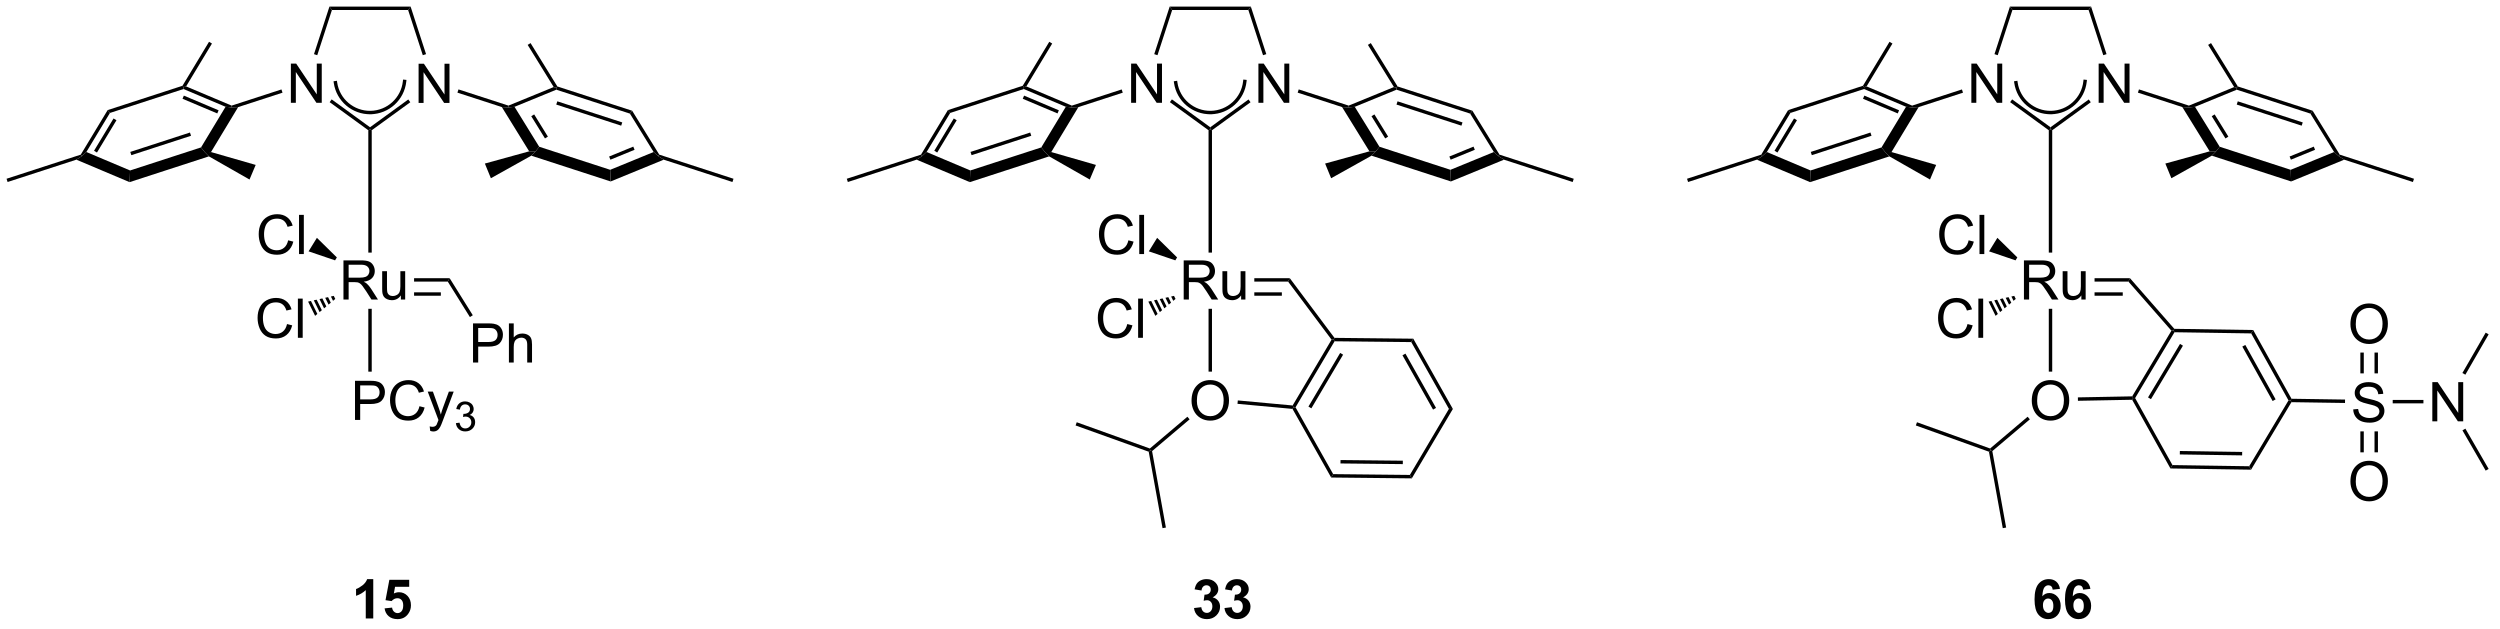 <?xml version="1.0" encoding="UTF-8"?>
<!DOCTYPE svg PUBLIC '-//W3C//DTD SVG 1.0//EN'
          'http://www.w3.org/TR/2001/REC-SVG-20010904/DTD/svg10.dtd'>
<svg stroke-dasharray="none" shape-rendering="auto" xmlns="http://www.w3.org/2000/svg" font-family="'Dialog'" text-rendering="auto" width="501" fill-opacity="1" color-interpolation="auto" color-rendering="auto" preserveAspectRatio="xMidYMid meet" font-size="12px" viewBox="0 0 501 126" fill="black" xmlns:xlink="http://www.w3.org/1999/xlink" stroke="black" image-rendering="auto" stroke-miterlimit="10" stroke-linecap="square" stroke-linejoin="miter" font-style="normal" stroke-width="1" height="126" stroke-dashoffset="0" font-weight="normal" stroke-opacity="1"
><!--Generated by the Batik Graphics2D SVG Generator--><defs id="genericDefs"
  /><g
  ><defs id="defs1"
    ><clipPath clipPathUnits="userSpaceOnUse" id="clipPath1"
      ><path d="M0.646 0.646 L375.832 0.646 L375.832 94.741 L0.646 94.741 L0.646 0.646 Z"
      /></clipPath
      ><clipPath clipPathUnits="userSpaceOnUse" id="clipPath2"
      ><path d="M44.635 24.093 L44.635 115.571 L409.39 115.571 L409.39 24.093 Z"
      /></clipPath
    ></defs
    ><g transform="scale(1.333,1.333) translate(-0.646,-0.646) matrix(1.029,0,0,1.029,-45.266,-24.136)"
    ><path d="M105.775 39.127 L105.775 33.4 L106.554 33.4 L109.561 37.895 L109.561 33.4 L110.288 33.4 L110.288 39.127 L109.51 39.127 L106.502 34.627 L106.502 39.127 L105.775 39.127 Z" stroke="none" clip-path="url(#clipPath2)"
    /></g
    ><g transform="matrix(1.371,0,0,1.371,-61.216,-33.042)"
    ><path d="M87.168 39.127 L87.168 33.4 L87.946 33.4 L90.954 37.895 L90.954 33.4 L91.681 33.4 L91.681 39.127 L90.902 39.127 L87.894 34.627 L87.894 39.127 L87.168 39.127 Z" stroke="none" clip-path="url(#clipPath2)"
    /></g
    ><g transform="matrix(1.371,0,0,1.371,-61.216,-33.042)"
    ><path d="M98.987 43.139 L98.737 43.011 L98.737 42.703 L104.328 38.64 L104.622 39.045 Z" stroke="none" clip-path="url(#clipPath2)"
    /></g
    ><g transform="matrix(1.371,0,0,1.371,-61.216,-33.042)"
    ><path d="M106.927 32.015 L106.451 32.17 L104.305 25.565 L104.669 25.065 Z" stroke="none" clip-path="url(#clipPath2)"
    /></g
    ><g transform="matrix(1.371,0,0,1.371,-61.216,-33.042)"
    ><path d="M104.669 25.065 L104.305 25.565 L93.169 25.565 L92.805 25.065 Z" stroke="none" clip-path="url(#clipPath2)"
    /></g
    ><g transform="matrix(1.371,0,0,1.371,-61.216,-33.042)"
    ><path d="M92.805 25.065 L93.169 25.565 L91.023 32.17 L90.547 32.015 Z" stroke="none" clip-path="url(#clipPath2)"
    /></g
    ><g transform="matrix(1.371,0,0,1.371,-61.216,-33.042)"
    ><path d="M92.836 39.033 L93.13 38.629 L98.737 42.703 L98.737 43.011 L98.487 43.139 Z" stroke="none" clip-path="url(#clipPath2)"
    /></g
    ><g transform="matrix(1.371,0,0,1.371,-61.216,-33.042)"
    ><path d="M85.79 37.173 L85.945 37.648 L79.461 39.755 L78.496 39.806 L78.508 39.539 Z" stroke="none" clip-path="url(#clipPath2)"
    /></g
    ><g transform="matrix(1.371,0,0,1.371,-61.216,-33.042)"
    ><path d="M111.513 37.643 L111.668 37.168 L118.968 39.539 L118.978 39.806 L118.005 39.752 Z" stroke="none" clip-path="url(#clipPath2)"
    /></g
    ><g transform="matrix(1.371,0,0,1.371,-61.216,-33.042)"
    ><path d="M118.005 39.752 L118.978 39.806 L119.861 39.714 L123.466 45.55 L122.94 46.22 L122 46.221 ZM122.305 41.087 L124.311 44.335 L124.736 44.072 L122.73 40.824 Z" stroke="none" clip-path="url(#clipPath2)"
    /></g
    ><g transform="matrix(1.371,0,0,1.371,-61.216,-33.042)"
    ><path d="M122.309 46.856 L122.94 46.22 L123.466 45.55 L133.845 48.922 L133.909 50.625 Z" stroke="none" clip-path="url(#clipPath2)"
    /></g
    ><g transform="matrix(1.371,0,0,1.371,-61.216,-33.042)"
    ><path d="M133.909 50.625 L133.845 48.922 L140.192 46.319 L140.852 46.913 L141.671 47.442 ZM133.876 47.443 L137.407 45.994 L137.218 45.532 L133.686 46.98 Z" stroke="none" clip-path="url(#clipPath2)"
    /></g
    ><g transform="matrix(1.371,0,0,1.371,-61.216,-33.042)"
    ><path d="M141.017 46.704 L140.852 46.913 L140.192 46.319 L136.726 40.708 L137.055 40.289 Z" stroke="none" clip-path="url(#clipPath2)"
    /></g
    ><g transform="matrix(1.371,0,0,1.371,-61.216,-33.042)"
    ><path d="M137.055 40.289 L136.726 40.708 L125.963 37.211 L125.953 36.945 L126.118 36.736 ZM135.606 41.995 L126.113 38.911 L125.959 39.386 L135.451 42.471 Z" stroke="none" clip-path="url(#clipPath2)"
    /></g
    ><g transform="matrix(1.371,0,0,1.371,-61.216,-33.042)"
    ><path d="M125.586 36.826 L125.953 36.945 L125.963 37.211 L119.861 39.714 L118.978 39.806 L118.968 39.539 Z" stroke="none" clip-path="url(#clipPath2)"
    /></g
    ><g transform="matrix(1.371,0,0,1.371,-61.216,-33.042)"
    ><path d="M78.508 39.539 L78.496 39.806 L77.621 39.708 L71.478 37.114 L71.489 36.848 L71.853 36.73 ZM76.604 40.222 L71.524 38.077 L71.33 38.538 L76.41 40.682 Z" stroke="none" clip-path="url(#clipPath2)"
    /></g
    ><g transform="matrix(1.371,0,0,1.371,-61.216,-33.042)"
    ><path d="M71.323 36.639 L71.489 36.848 L71.478 37.114 L60.718 40.611 L60.386 40.193 Z" stroke="none" clip-path="url(#clipPath2)"
    /></g
    ><g transform="matrix(1.371,0,0,1.371,-61.216,-33.042)"
    ><path d="M60.386 40.193 L60.718 40.611 L57.272 46.319 L56.622 46.913 L56.456 46.704 ZM61.246 41.417 L58.397 46.138 L58.825 46.396 L61.675 41.675 Z" stroke="none" clip-path="url(#clipPath2)"
    /></g
    ><g transform="matrix(1.371,0,0,1.371,-61.216,-33.042)"
    ><path d="M55.811 47.439 L56.622 46.913 L57.272 46.319 L63.665 49.018 L63.592 50.724 Z" stroke="none" clip-path="url(#clipPath2)"
    /></g
    ><g transform="matrix(1.371,0,0,1.371,-61.216,-33.042)"
    ><path d="M63.592 50.724 L63.665 49.018 L74.035 45.648 L74.566 46.317 L75.186 46.957 ZM63.848 46.782 L72.573 43.947 L72.418 43.471 L63.694 46.306 Z" stroke="none" clip-path="url(#clipPath2)"
    /></g
    ><g transform="matrix(1.371,0,0,1.371,-61.216,-33.042)"
    ><path d="M75.495 46.326 L74.566 46.317 L74.035 45.648 L77.621 39.708 L78.496 39.806 L79.461 39.755 Z" stroke="none" clip-path="url(#clipPath2)"
    /></g
    ><g transform="matrix(1.371,0,0,1.371,-61.216,-33.042)"
    ><path d="M71.853 36.73 L71.489 36.848 L71.323 36.639 L75.205 30.207 L75.633 30.466 Z" stroke="none" clip-path="url(#clipPath2)"
    /></g
    ><g transform="matrix(1.371,0,0,1.371,-61.216,-33.042)"
    ><path d="M75.186 46.957 L74.566 46.317 L75.495 46.326 L82.024 48.206 L81.122 50.343 Z" stroke="none" clip-path="url(#clipPath2)"
    /></g
    ><g transform="matrix(1.371,0,0,1.371,-61.216,-33.042)"
    ><path d="M56.456 46.704 L56.622 46.913 L55.811 47.439 L45.762 50.705 L45.608 50.229 Z" stroke="none" clip-path="url(#clipPath2)"
    /></g
    ><g transform="matrix(1.371,0,0,1.371,-61.216,-33.042)"
    ><path d="M122 46.221 L122.94 46.22 L122.309 46.856 L116.404 50.154 L115.524 48.007 Z" stroke="none" clip-path="url(#clipPath2)"
    /></g
    ><g transform="matrix(1.371,0,0,1.371,-61.216,-33.042)"
    ><path d="M126.118 36.736 L125.953 36.945 L125.586 36.826 L121.779 30.663 L122.204 30.4 Z" stroke="none" clip-path="url(#clipPath2)"
    /></g
    ><g transform="matrix(1.371,0,0,1.371,-61.216,-33.042)"
    ><path d="M141.671 47.442 L140.852 46.913 L141.017 46.704 L151.867 50.229 L151.712 50.705 Z" stroke="none" clip-path="url(#clipPath2)"
    /></g
    ><g transform="matrix(1.371,0,0,1.371,-61.216,-33.042)"
    ><path d="M94.854 67.886 L94.854 62.16 L97.393 62.16 Q98.158 62.16 98.557 62.314 Q98.955 62.467 99.192 62.858 Q99.432 63.248 99.432 63.722 Q99.432 64.332 99.036 64.751 Q98.643 65.168 97.817 65.28 Q98.119 65.426 98.275 65.566 Q98.606 65.871 98.903 66.327 L99.9 67.886 L98.947 67.886 L98.189 66.694 Q97.856 66.178 97.64 65.905 Q97.427 65.631 97.257 65.522 Q97.088 65.412 96.911 65.371 Q96.783 65.342 96.489 65.342 L95.611 65.342 L95.611 67.886 L94.854 67.886 ZM95.611 64.686 L97.239 64.686 Q97.76 64.686 98.052 64.579 Q98.346 64.472 98.497 64.236 Q98.65 63.998 98.65 63.722 Q98.65 63.316 98.354 63.056 Q98.059 62.793 97.424 62.793 L95.611 62.793 L95.611 64.686 ZM103.248 67.886 L103.248 67.277 Q102.764 67.98 101.93 67.98 Q101.563 67.98 101.246 67.84 Q100.928 67.699 100.772 67.486 Q100.618 67.272 100.555 66.965 Q100.514 66.756 100.514 66.308 L100.514 63.738 L101.217 63.738 L101.217 66.037 Q101.217 66.59 101.259 66.78 Q101.326 67.058 101.54 67.217 Q101.756 67.374 102.071 67.374 Q102.389 67.374 102.665 67.212 Q102.944 67.051 103.058 66.772 Q103.173 66.491 103.173 65.959 L103.173 63.738 L103.876 63.738 L103.876 67.886 L103.248 67.886 Z" stroke="none" clip-path="url(#clipPath2)"
    /></g
    ><g transform="matrix(1.371,0,0,1.371,-61.216,-33.042)"
    ><path d="M110.376 64.761 L110.098 65.261 L105.176 65.261 L105.176 64.761 ZM109.089 66.832 L105.176 66.832 L105.176 67.332 L109.089 67.332 Z" stroke="none" clip-path="url(#clipPath2)"
    /></g
    ><g transform="matrix(1.371,0,0,1.371,-61.216,-33.042)"
    ><path d="M86.77 59.229 L87.528 59.419 Q87.291 60.354 86.672 60.846 Q86.052 61.336 85.159 61.336 Q84.231 61.336 83.651 60.958 Q83.073 60.58 82.768 59.867 Q82.466 59.151 82.466 58.33 Q82.466 57.434 82.807 56.77 Q83.151 56.104 83.781 55.757 Q84.411 55.411 85.169 55.411 Q86.028 55.411 86.614 55.849 Q87.2 56.286 87.432 57.08 L86.685 57.255 Q86.487 56.63 86.106 56.346 Q85.729 56.059 85.153 56.059 Q84.495 56.059 84.049 56.377 Q83.606 56.692 83.427 57.226 Q83.247 57.76 83.247 58.325 Q83.247 59.057 83.461 59.601 Q83.674 60.145 84.122 60.416 Q84.573 60.684 85.096 60.684 Q85.731 60.684 86.172 60.317 Q86.614 59.95 86.77 59.229 ZM88.358 61.236 L88.358 55.51 L89.061 55.51 L89.061 61.236 L88.358 61.236 Z" stroke="none" clip-path="url(#clipPath2)"
    /></g
    ><g transform="matrix(1.371,0,0,1.371,-61.216,-33.042)"
    ><path d="M93.888 61.73 L93.626 62.156 L89.755 60.84 L90.972 58.864 Z" stroke="none" clip-path="url(#clipPath2)"
    /></g
    ><g transform="matrix(1.371,0,0,1.371,-61.216,-33.042)"
    ><path d="M86.605 71.468 L87.363 71.658 Q87.126 72.593 86.506 73.085 Q85.887 73.575 84.993 73.575 Q84.066 73.575 83.486 73.197 Q82.907 72.819 82.603 72.106 Q82.301 71.39 82.301 70.569 Q82.301 69.673 82.642 69.009 Q82.986 68.343 83.616 67.996 Q84.246 67.65 85.004 67.65 Q85.863 67.65 86.449 68.088 Q87.035 68.525 87.267 69.319 L86.519 69.494 Q86.322 68.869 85.941 68.585 Q85.564 68.298 84.988 68.298 Q84.329 68.298 83.884 68.616 Q83.441 68.931 83.262 69.465 Q83.082 69.999 83.082 70.564 Q83.082 71.296 83.295 71.84 Q83.509 72.384 83.957 72.655 Q84.407 72.923 84.931 72.923 Q85.566 72.923 86.006 72.556 Q86.449 72.189 86.605 71.468 ZM88.193 73.475 L88.193 67.749 L88.896 67.749 L88.896 73.475 L88.193 73.475 Z" stroke="none" clip-path="url(#clipPath2)"
    /></g
    ><g transform="matrix(1.371,0,0,1.371,-61.216,-33.042)"
    ><path d="M93.659 67.797 L93.332 68.071 L93.021 67.442 L93.438 67.349 ZM93.004 68.346 L92.677 68.62 L92.187 67.628 L92.604 67.535 ZM92.349 68.894 L92.022 69.169 L91.353 67.814 L91.77 67.721 ZM91.694 69.443 L91.367 69.718 L90.519 68 L90.936 67.907 ZM91.039 69.992 L90.712 70.266 L89.685 68.186 L90.102 68.093 Z" stroke="none" clip-path="url(#clipPath2)"
    /></g
    ><g transform="matrix(1.371,0,0,1.371,-61.216,-33.042)"
    ><path d="M98.987 61.021 L98.487 61.021 L98.487 43.139 L98.737 43.011 L98.987 43.139 Z" stroke="none" clip-path="url(#clipPath2)"
    /></g
    ><g transform="matrix(1.371,0,0,1.371,-61.216,-33.042)"
    ><path d="M113.792 77.096 L113.792 71.369 L115.953 71.369 Q116.523 71.369 116.823 71.424 Q117.245 71.494 117.529 71.692 Q117.815 71.888 117.99 72.244 Q118.164 72.598 118.164 73.025 Q118.164 73.755 117.698 74.263 Q117.234 74.768 116.018 74.768 L114.549 74.768 L114.549 77.096 L113.792 77.096 ZM114.549 74.091 L116.031 74.091 Q116.766 74.091 117.073 73.817 Q117.383 73.544 117.383 73.049 Q117.383 72.69 117.201 72.434 Q117.018 72.177 116.721 72.096 Q116.531 72.044 116.016 72.044 L114.549 72.044 L114.549 74.091 ZM119.039 77.096 L119.039 71.369 L119.742 71.369 L119.742 73.424 Q120.234 72.854 120.984 72.854 Q121.445 72.854 121.784 73.036 Q122.125 73.216 122.271 73.536 Q122.417 73.856 122.417 74.466 L122.417 77.096 L121.714 77.096 L121.714 74.466 Q121.714 73.94 121.484 73.7 Q121.258 73.458 120.839 73.458 Q120.526 73.458 120.25 73.622 Q119.977 73.783 119.859 74.062 Q119.742 74.338 119.742 74.825 L119.742 77.096 L119.039 77.096 Z" stroke="none" clip-path="url(#clipPath2)"
    /></g
    ><g transform="matrix(1.371,0,0,1.371,-61.216,-33.042)"
    ><path d="M110.098 65.261 L110.376 64.761 L113.76 70.181 L113.335 70.446 Z" stroke="none" clip-path="url(#clipPath2)"
    /></g
    ><g transform="matrix(1.371,0,0,1.371,-61.216,-33.042)"
    ><path d="M96.542 85.487 L96.542 79.76 L98.703 79.76 Q99.273 79.76 99.573 79.815 Q99.995 79.885 100.279 80.083 Q100.565 80.278 100.74 80.635 Q100.914 80.989 100.914 81.416 Q100.914 82.145 100.448 82.653 Q99.984 83.158 98.768 83.158 L97.299 83.158 L97.299 85.487 L96.542 85.487 ZM97.299 82.481 L98.781 82.481 Q99.516 82.481 99.823 82.208 Q100.133 81.934 100.133 81.44 Q100.133 81.08 99.951 80.825 Q99.768 80.567 99.471 80.487 Q99.281 80.434 98.766 80.434 L97.299 80.434 L97.299 82.481 ZM105.964 83.479 L106.721 83.669 Q106.484 84.604 105.865 85.096 Q105.245 85.585 104.352 85.585 Q103.424 85.585 102.844 85.208 Q102.266 84.83 101.961 84.117 Q101.659 83.401 101.659 82.58 Q101.659 81.684 102 81.02 Q102.344 80.354 102.974 80.007 Q103.604 79.661 104.362 79.661 Q105.221 79.661 105.807 80.099 Q106.393 80.536 106.625 81.33 L105.878 81.505 Q105.68 80.88 105.299 80.596 Q104.922 80.309 104.346 80.309 Q103.688 80.309 103.242 80.627 Q102.799 80.942 102.62 81.476 Q102.44 82.01 102.44 82.575 Q102.44 83.307 102.654 83.851 Q102.867 84.395 103.315 84.666 Q103.766 84.934 104.289 84.934 Q104.924 84.934 105.365 84.567 Q105.807 84.2 105.964 83.479 ZM107.535 87.085 L107.457 86.424 Q107.686 86.487 107.858 86.487 Q108.093 86.487 108.233 86.408 Q108.374 86.33 108.465 86.19 Q108.53 86.085 108.678 85.666 Q108.699 85.609 108.741 85.494 L107.168 81.338 L107.926 81.338 L108.788 83.739 Q108.957 84.197 109.09 84.7 Q109.21 84.216 109.379 83.755 L110.264 81.338 L110.968 81.338 L109.389 85.557 Q109.137 86.242 108.996 86.499 Q108.809 86.846 108.566 87.007 Q108.324 87.171 107.988 87.171 Q107.785 87.171 107.535 87.085 Z" stroke="none" clip-path="url(#clipPath2)"
    /></g
    ><g transform="matrix(1.371,0,0,1.371,-61.216,-33.042)"
    ><path d="M111.29 85.952 L111.817 85.881 Q111.909 86.331 112.126 86.528 Q112.344 86.725 112.659 86.725 Q113.03 86.725 113.286 86.467 Q113.544 86.21 113.544 85.829 Q113.544 85.465 113.305 85.231 Q113.069 84.995 112.702 84.995 Q112.553 84.995 112.331 85.053 L112.389 84.59 Q112.442 84.596 112.473 84.596 Q112.811 84.596 113.081 84.421 Q113.35 84.245 113.35 83.877 Q113.35 83.588 113.153 83.399 Q112.958 83.208 112.647 83.208 Q112.339 83.208 112.133 83.401 Q111.928 83.594 111.87 83.981 L111.343 83.887 Q111.44 83.356 111.782 83.065 Q112.126 82.774 112.635 82.774 Q112.987 82.774 113.282 82.924 Q113.579 83.075 113.735 83.337 Q113.891 83.596 113.891 83.889 Q113.891 84.168 113.741 84.397 Q113.593 84.626 113.299 84.76 Q113.68 84.848 113.891 85.126 Q114.102 85.401 114.102 85.817 Q114.102 86.379 113.692 86.772 Q113.282 87.163 112.655 87.163 Q112.091 87.163 111.716 86.827 Q111.343 86.489 111.29 85.952 Z" stroke="none" clip-path="url(#clipPath2)"
    /></g
    ><g transform="matrix(1.371,0,0,1.371,-61.216,-33.042)"
    ><path d="M98.487 69.238 L98.987 69.238 L98.987 78.426 L98.487 78.426 Z" stroke="none" clip-path="url(#clipPath2)"
    /></g
    ><g transform="matrix(1.371,0,0,1.371,-61.216,-33.042)"
    ><path d="M93.439 36.229 C93.826 38.892 96.134 40.851 98.825 40.801 L99.075 40.796 L99.066 40.296 L98.816 40.301 C96.377 40.346 94.285 38.571 93.934 36.157 L93.898 35.909 L93.403 35.981 L93.439 36.229 ZM98.825 40.801 C100.168 40.776 101.4 40.253 102.332 39.4 C103.263 38.547 103.892 37.367 104.036 36.031 L104.063 35.782 L103.566 35.729 L103.539 35.977 C103.408 37.192 102.836 38.261 101.994 39.031 C101.152 39.802 100.037 40.278 98.816 40.301 L98.566 40.306 L98.575 40.805 L98.825 40.801 Z" stroke="none" clip-path="url(#clipPath2)"
    /></g
    ><g transform="matrix(1.371,0,0,1.371,-61.216,-33.042)"
    ><path d="M228.594 39.127 L228.594 33.4 L229.372 33.4 L232.38 37.895 L232.38 33.4 L233.107 33.4 L233.107 39.127 L232.328 39.127 L229.32 34.627 L229.32 39.127 L228.594 39.127 Z" stroke="none" clip-path="url(#clipPath2)"
    /></g
    ><g transform="matrix(1.371,0,0,1.371,-61.216,-33.042)"
    ><path d="M209.986 39.127 L209.986 33.4 L210.765 33.4 L213.773 37.895 L213.773 33.4 L214.499 33.4 L214.499 39.127 L213.721 39.127 L210.713 34.627 L210.713 39.127 L209.986 39.127 Z" stroke="none" clip-path="url(#clipPath2)"
    /></g
    ><g transform="matrix(1.371,0,0,1.371,-61.216,-33.042)"
    ><path d="M221.806 43.139 L221.556 43.011 L221.556 42.703 L227.147 38.64 L227.441 39.045 Z" stroke="none" clip-path="url(#clipPath2)"
    /></g
    ><g transform="matrix(1.371,0,0,1.371,-61.216,-33.042)"
    ><path d="M229.746 32.015 L229.27 32.17 L227.124 25.565 L227.487 25.065 Z" stroke="none" clip-path="url(#clipPath2)"
    /></g
    ><g transform="matrix(1.371,0,0,1.371,-61.216,-33.042)"
    ><path d="M227.487 25.065 L227.124 25.565 L215.987 25.565 L215.624 25.065 Z" stroke="none" clip-path="url(#clipPath2)"
    /></g
    ><g transform="matrix(1.371,0,0,1.371,-61.216,-33.042)"
    ><path d="M215.624 25.065 L215.987 25.565 L213.841 32.17 L213.366 32.015 Z" stroke="none" clip-path="url(#clipPath2)"
    /></g
    ><g transform="matrix(1.371,0,0,1.371,-61.216,-33.042)"
    ><path d="M215.655 39.033 L215.949 38.629 L221.556 42.703 L221.556 43.011 L221.306 43.139 Z" stroke="none" clip-path="url(#clipPath2)"
    /></g
    ><g transform="matrix(1.371,0,0,1.371,-61.216,-33.042)"
    ><path d="M208.609 37.173 L208.764 37.648 L202.28 39.755 L201.315 39.806 L201.326 39.539 Z" stroke="none" clip-path="url(#clipPath2)"
    /></g
    ><g transform="matrix(1.371,0,0,1.371,-61.216,-33.042)"
    ><path d="M234.332 37.643 L234.487 37.168 L241.786 39.539 L241.797 39.806 L240.823 39.752 Z" stroke="none" clip-path="url(#clipPath2)"
    /></g
    ><g transform="matrix(1.371,0,0,1.371,-61.216,-33.042)"
    ><path d="M240.823 39.752 L241.797 39.806 L242.68 39.714 L246.285 45.55 L245.758 46.22 L244.819 46.221 ZM245.123 41.087 L247.129 44.335 L247.555 44.072 L245.549 40.824 Z" stroke="none" clip-path="url(#clipPath2)"
    /></g
    ><g transform="matrix(1.371,0,0,1.371,-61.216,-33.042)"
    ><path d="M245.128 46.856 L245.758 46.22 L246.285 45.55 L256.663 48.922 L256.727 50.625 Z" stroke="none" clip-path="url(#clipPath2)"
    /></g
    ><g transform="matrix(1.371,0,0,1.371,-61.216,-33.042)"
    ><path d="M256.727 50.625 L256.663 48.922 L263.01 46.319 L263.671 46.913 L264.49 47.442 ZM256.694 47.443 L260.226 45.994 L260.036 45.532 L256.505 46.98 Z" stroke="none" clip-path="url(#clipPath2)"
    /></g
    ><g transform="matrix(1.371,0,0,1.371,-61.216,-33.042)"
    ><path d="M263.835 46.704 L263.671 46.913 L263.01 46.319 L259.545 40.708 L259.873 40.289 Z" stroke="none" clip-path="url(#clipPath2)"
    /></g
    ><g transform="matrix(1.371,0,0,1.371,-61.216,-33.042)"
    ><path d="M259.873 40.289 L259.545 40.708 L248.782 37.211 L248.772 36.945 L248.936 36.736 ZM258.424 41.995 L248.932 38.911 L248.777 39.386 L258.27 42.471 Z" stroke="none" clip-path="url(#clipPath2)"
    /></g
    ><g transform="matrix(1.371,0,0,1.371,-61.216,-33.042)"
    ><path d="M248.404 36.826 L248.772 36.945 L248.782 37.211 L242.68 39.714 L241.797 39.806 L241.786 39.539 Z" stroke="none" clip-path="url(#clipPath2)"
    /></g
    ><g transform="matrix(1.371,0,0,1.371,-61.216,-33.042)"
    ><path d="M201.326 39.539 L201.315 39.806 L200.44 39.708 L194.297 37.114 L194.308 36.848 L194.671 36.73 ZM199.423 40.222 L194.343 38.077 L194.148 38.538 L199.228 40.682 Z" stroke="none" clip-path="url(#clipPath2)"
    /></g
    ><g transform="matrix(1.371,0,0,1.371,-61.216,-33.042)"
    ><path d="M194.142 36.639 L194.308 36.848 L194.297 37.114 L183.537 40.611 L183.205 40.193 Z" stroke="none" clip-path="url(#clipPath2)"
    /></g
    ><g transform="matrix(1.371,0,0,1.371,-61.216,-33.042)"
    ><path d="M183.205 40.193 L183.537 40.611 L180.091 46.319 L179.44 46.913 L179.275 46.704 ZM184.065 41.417 L181.216 46.138 L181.644 46.396 L184.493 41.675 Z" stroke="none" clip-path="url(#clipPath2)"
    /></g
    ><g transform="matrix(1.371,0,0,1.371,-61.216,-33.042)"
    ><path d="M178.63 47.439 L179.44 46.913 L180.091 46.319 L186.484 49.018 L186.411 50.724 Z" stroke="none" clip-path="url(#clipPath2)"
    /></g
    ><g transform="matrix(1.371,0,0,1.371,-61.216,-33.042)"
    ><path d="M186.411 50.724 L186.484 49.018 L196.854 45.648 L197.385 46.317 L198.005 46.957 ZM186.667 46.782 L195.392 43.947 L195.237 43.471 L186.512 46.306 Z" stroke="none" clip-path="url(#clipPath2)"
    /></g
    ><g transform="matrix(1.371,0,0,1.371,-61.216,-33.042)"
    ><path d="M198.314 46.326 L197.385 46.317 L196.854 45.648 L200.44 39.708 L201.315 39.806 L202.28 39.755 Z" stroke="none" clip-path="url(#clipPath2)"
    /></g
    ><g transform="matrix(1.371,0,0,1.371,-61.216,-33.042)"
    ><path d="M194.671 36.73 L194.308 36.848 L194.142 36.639 L198.024 30.207 L198.452 30.466 Z" stroke="none" clip-path="url(#clipPath2)"
    /></g
    ><g transform="matrix(1.371,0,0,1.371,-61.216,-33.042)"
    ><path d="M198.005 46.957 L197.385 46.317 L198.314 46.326 L204.843 48.206 L203.94 50.343 Z" stroke="none" clip-path="url(#clipPath2)"
    /></g
    ><g transform="matrix(1.371,0,0,1.371,-61.216,-33.042)"
    ><path d="M179.275 46.704 L179.44 46.913 L178.63 47.439 L168.581 50.705 L168.426 50.229 Z" stroke="none" clip-path="url(#clipPath2)"
    /></g
    ><g transform="matrix(1.371,0,0,1.371,-61.216,-33.042)"
    ><path d="M244.819 46.221 L245.758 46.22 L245.128 46.856 L239.223 50.154 L238.343 48.007 Z" stroke="none" clip-path="url(#clipPath2)"
    /></g
    ><g transform="matrix(1.371,0,0,1.371,-61.216,-33.042)"
    ><path d="M248.936 36.736 L248.772 36.945 L248.404 36.826 L244.597 30.663 L245.023 30.4 Z" stroke="none" clip-path="url(#clipPath2)"
    /></g
    ><g transform="matrix(1.371,0,0,1.371,-61.216,-33.042)"
    ><path d="M264.49 47.442 L263.671 46.913 L263.835 46.704 L274.685 50.229 L274.531 50.705 Z" stroke="none" clip-path="url(#clipPath2)"
    /></g
    ><g transform="matrix(1.371,0,0,1.371,-61.216,-33.042)"
    ><path d="M217.672 67.886 L217.672 62.16 L220.211 62.16 Q220.977 62.16 221.375 62.314 Q221.774 62.467 222.011 62.858 Q222.25 63.248 222.25 63.722 Q222.25 64.332 221.855 64.751 Q221.461 65.168 220.636 65.28 Q220.938 65.426 221.094 65.566 Q221.425 65.871 221.722 66.327 L222.719 67.886 L221.766 67.886 L221.008 66.694 Q220.675 66.178 220.459 65.905 Q220.245 65.631 220.076 65.522 Q219.907 65.412 219.73 65.371 Q219.602 65.342 219.308 65.342 L218.43 65.342 L218.43 67.886 L217.672 67.886 ZM218.43 64.686 L220.058 64.686 Q220.578 64.686 220.87 64.579 Q221.164 64.472 221.315 64.236 Q221.469 63.998 221.469 63.722 Q221.469 63.316 221.172 63.056 Q220.878 62.793 220.243 62.793 L218.43 62.793 L218.43 64.686 ZM226.067 67.886 L226.067 67.277 Q225.582 67.98 224.749 67.98 Q224.382 67.98 224.064 67.84 Q223.746 67.699 223.59 67.486 Q223.436 67.272 223.374 66.965 Q223.332 66.756 223.332 66.308 L223.332 63.738 L224.036 63.738 L224.036 66.037 Q224.036 66.59 224.077 66.78 Q224.145 67.058 224.358 67.217 Q224.575 67.374 224.89 67.374 Q225.207 67.374 225.483 67.212 Q225.762 67.051 225.877 66.772 Q225.991 66.491 225.991 65.959 L225.991 63.738 L226.694 63.738 L226.694 67.886 L226.067 67.886 Z" stroke="none" clip-path="url(#clipPath2)"
    /></g
    ><g transform="matrix(1.371,0,0,1.371,-61.216,-33.042)"
    ><path d="M233.181 64.761 L232.93 65.261 L227.994 65.261 L227.994 64.761 ZM232.019 66.832 L227.994 66.832 L227.994 67.332 L232.019 67.332 Z" stroke="none" clip-path="url(#clipPath2)"
    /></g
    ><g transform="matrix(1.371,0,0,1.371,-61.216,-33.042)"
    ><path d="M209.589 59.229 L210.347 59.419 Q210.11 60.354 209.49 60.846 Q208.87 61.336 207.977 61.336 Q207.05 61.336 206.469 60.958 Q205.891 60.58 205.587 59.867 Q205.284 59.151 205.284 58.33 Q205.284 57.434 205.626 56.77 Q205.969 56.104 206.6 55.757 Q207.23 55.411 207.988 55.411 Q208.847 55.411 209.433 55.849 Q210.019 56.286 210.251 57.08 L209.503 57.255 Q209.305 56.63 208.925 56.346 Q208.548 56.059 207.972 56.059 Q207.313 56.059 206.868 56.377 Q206.425 56.692 206.245 57.226 Q206.066 57.76 206.066 58.325 Q206.066 59.057 206.279 59.601 Q206.493 60.145 206.941 60.416 Q207.391 60.684 207.915 60.684 Q208.55 60.684 208.99 60.317 Q209.433 59.95 209.589 59.229 ZM211.176 61.236 L211.176 55.51 L211.88 55.51 L211.88 61.236 L211.176 61.236 Z" stroke="none" clip-path="url(#clipPath2)"
    /></g
    ><g transform="matrix(1.371,0,0,1.371,-61.216,-33.042)"
    ><path d="M216.707 61.73 L216.445 62.156 L212.573 60.84 L213.791 58.864 Z" stroke="none" clip-path="url(#clipPath2)"
    /></g
    ><g transform="matrix(1.371,0,0,1.371,-61.216,-33.042)"
    ><path d="M209.424 71.468 L210.182 71.658 Q209.945 72.593 209.325 73.085 Q208.705 73.575 207.812 73.575 Q206.885 73.575 206.304 73.197 Q205.726 72.819 205.421 72.106 Q205.119 71.39 205.119 70.569 Q205.119 69.673 205.46 69.009 Q205.804 68.343 206.434 67.996 Q207.065 67.65 207.822 67.65 Q208.682 67.65 209.268 68.088 Q209.854 68.525 210.085 69.319 L209.338 69.494 Q209.14 68.869 208.76 68.585 Q208.382 68.298 207.807 68.298 Q207.148 68.298 206.703 68.616 Q206.26 68.931 206.08 69.465 Q205.9 69.999 205.9 70.564 Q205.9 71.296 206.114 71.84 Q206.328 72.384 206.775 72.655 Q207.226 72.923 207.749 72.923 Q208.385 72.923 208.825 72.556 Q209.268 72.189 209.424 71.468 ZM211.011 73.475 L211.011 67.749 L211.714 67.749 L211.714 73.475 L211.011 73.475 Z" stroke="none" clip-path="url(#clipPath2)"
    /></g
    ><g transform="matrix(1.371,0,0,1.371,-61.216,-33.042)"
    ><path d="M216.478 67.797 L216.15 68.071 L215.839 67.442 L216.256 67.349 ZM215.823 68.346 L215.495 68.62 L215.005 67.628 L215.422 67.535 ZM215.168 68.894 L214.84 69.169 L214.171 67.814 L214.588 67.721 ZM214.513 69.443 L214.185 69.718 L213.337 68 L213.754 67.907 ZM213.858 69.992 L213.53 70.266 L212.503 68.186 L212.92 68.093 Z" stroke="none" clip-path="url(#clipPath2)"
    /></g
    ><g transform="matrix(1.371,0,0,1.371,-61.216,-33.042)"
    ><path d="M221.806 61.021 L221.306 61.021 L221.306 43.139 L221.556 43.011 L221.806 43.139 Z" stroke="none" clip-path="url(#clipPath2)"
    /></g
    ><g transform="matrix(1.371,0,0,1.371,-61.216,-33.042)"
    ><path d="M232.93 65.261 L233.181 64.761 L239.711 73.486 L239.585 73.734 L239.285 73.751 Z" stroke="none" clip-path="url(#clipPath2)"
    /></g
    ><g transform="matrix(1.371,0,0,1.371,-61.216,-33.042)"
    ><path d="M218.819 82.697 Q218.819 81.27 219.584 80.466 Q220.35 79.658 221.561 79.658 Q222.353 79.658 222.988 80.039 Q223.626 80.416 223.959 81.093 Q224.295 81.77 224.295 82.63 Q224.295 83.502 223.944 84.19 Q223.592 84.877 222.946 85.231 Q222.303 85.585 221.556 85.585 Q220.748 85.585 220.11 85.195 Q219.475 84.802 219.147 84.127 Q218.819 83.45 218.819 82.697 ZM219.6 82.708 Q219.6 83.744 220.155 84.341 Q220.712 84.934 221.553 84.934 Q222.407 84.934 222.959 84.333 Q223.514 83.731 223.514 82.627 Q223.514 81.927 223.277 81.406 Q223.04 80.885 222.584 80.599 Q222.131 80.309 221.564 80.309 Q220.759 80.309 220.178 80.864 Q219.6 81.416 219.6 82.708 Z" stroke="none" clip-path="url(#clipPath2)"
    /></g
    ><g transform="matrix(1.371,0,0,1.371,-61.216,-33.042)"
    ><path d="M221.306 69.238 L221.806 69.238 L221.806 78.422 L221.306 78.422 Z" stroke="none" clip-path="url(#clipPath2)"
    /></g
    ><g transform="matrix(1.371,0,0,1.371,-61.216,-33.042)"
    ><path d="M216.258 36.229 C216.645 38.892 218.953 40.851 221.643 40.801 L221.893 40.796 L221.884 40.296 L221.634 40.301 C219.195 40.346 217.104 38.571 216.753 36.157 L216.717 35.909 L216.222 35.981 L216.258 36.229 ZM221.643 40.801 C224.334 40.751 226.567 38.706 226.855 36.031 L226.881 35.782 L226.384 35.729 L226.357 35.977 C226.097 38.403 224.073 40.255 221.634 40.301 L221.384 40.306 L221.393 40.805 L221.643 40.801 Z" stroke="none" clip-path="url(#clipPath2)"
    /></g
    ><g transform="matrix(1.371,0,0,1.371,-61.216,-33.042)"
    ><path d="M239.285 73.751 L239.585 73.734 L239.727 73.986 L234.019 83.636 L233.73 83.632 L233.596 83.369 ZM240.543 75.69 L235.905 83.53 L236.336 83.785 L240.973 75.944 Z" stroke="none" clip-path="url(#clipPath2)"
    /></g
    ><g transform="matrix(1.371,0,0,1.371,-61.216,-33.042)"
    ><path d="M233.577 83.87 L233.73 83.632 L234.019 83.636 L239.522 93.403 L239.228 93.9 Z" stroke="none" clip-path="url(#clipPath2)"
    /></g
    ><g transform="matrix(1.371,0,0,1.371,-61.216,-33.042)"
    ><path d="M239.228 93.9 L239.522 93.403 L250.733 93.522 L251.016 94.025 ZM240.589 91.845 L249.699 91.941 L249.704 91.441 L240.595 91.345 Z" stroke="none" clip-path="url(#clipPath2)"
    /></g
    ><g transform="matrix(1.371,0,0,1.371,-61.216,-33.042)"
    ><path d="M251.016 94.025 L250.733 93.522 L256.44 83.872 L257.018 83.878 Z" stroke="none" clip-path="url(#clipPath2)"
    /></g
    ><g transform="matrix(1.371,0,0,1.371,-61.216,-33.042)"
    ><path d="M257.018 83.878 L256.44 83.872 L250.937 74.104 L251.231 73.607 ZM254.557 83.727 L250.085 75.79 L249.65 76.036 L254.121 83.972 Z" stroke="none" clip-path="url(#clipPath2)"
    /></g
    ><g transform="matrix(1.371,0,0,1.371,-61.216,-33.042)"
    ><path d="M251.231 73.607 L250.937 74.104 L239.727 73.986 L239.585 73.734 L239.711 73.486 Z" stroke="none" clip-path="url(#clipPath2)"
    /></g
    ><g transform="matrix(1.371,0,0,1.371,-61.216,-33.042)"
    ><path d="M233.596 83.369 L233.73 83.632 L233.577 83.87 L225.536 83.129 L225.582 82.631 Z" stroke="none" clip-path="url(#clipPath2)"
    /></g
    ><g transform="matrix(1.371,0,0,1.371,-61.216,-33.042)"
    ><path d="M218.211 85.015 L218.534 85.397 L213.05 90.04 L212.779 89.942 L212.727 89.658 Z" stroke="none" clip-path="url(#clipPath2)"
    /></g
    ><g transform="matrix(1.371,0,0,1.371,-61.216,-33.042)"
    ><path d="M212.558 90.128 L212.779 89.942 L213.05 90.04 L215.071 101.214 L214.579 101.303 Z" stroke="none" clip-path="url(#clipPath2)"
    /></g
    ><g transform="matrix(1.371,0,0,1.371,-61.216,-33.042)"
    ><path d="M212.727 89.658 L212.779 89.942 L212.558 90.128 L201.87 86.291 L202.039 85.821 Z" stroke="none" clip-path="url(#clipPath2)"
    /></g
    ><g transform="matrix(1.371,0,0,1.371,-61.216,-33.042)"
    ><path d="M351.412 39.127 L351.412 33.4 L352.191 33.4 L355.199 37.895 L355.199 33.4 L355.925 33.4 L355.925 39.127 L355.147 39.127 L352.139 34.627 L352.139 39.127 L351.412 39.127 Z" stroke="none" clip-path="url(#clipPath2)"
    /></g
    ><g transform="matrix(1.371,0,0,1.371,-61.216,-33.042)"
    ><path d="M332.805 39.127 L332.805 33.4 L333.584 33.4 L336.591 37.895 L336.591 33.4 L337.318 33.4 L337.318 39.127 L336.539 39.127 L333.531 34.627 L333.531 39.127 L332.805 39.127 Z" stroke="none" clip-path="url(#clipPath2)"
    /></g
    ><g transform="matrix(1.371,0,0,1.371,-61.216,-33.042)"
    ><path d="M344.624 43.139 L344.374 43.011 L344.374 42.703 L349.965 38.64 L350.259 39.045 Z" stroke="none" clip-path="url(#clipPath2)"
    /></g
    ><g transform="matrix(1.371,0,0,1.371,-61.216,-33.042)"
    ><path d="M352.564 32.015 L352.089 32.17 L349.943 25.565 L350.306 25.065 Z" stroke="none" clip-path="url(#clipPath2)"
    /></g
    ><g transform="matrix(1.371,0,0,1.371,-61.216,-33.042)"
    ><path d="M350.306 25.065 L349.943 25.565 L338.806 25.565 L338.443 25.065 Z" stroke="none" clip-path="url(#clipPath2)"
    /></g
    ><g transform="matrix(1.371,0,0,1.371,-61.216,-33.042)"
    ><path d="M338.443 25.065 L338.806 25.565 L336.66 32.17 L336.184 32.015 Z" stroke="none" clip-path="url(#clipPath2)"
    /></g
    ><g transform="matrix(1.371,0,0,1.371,-61.216,-33.042)"
    ><path d="M338.474 39.033 L338.767 38.629 L344.374 42.703 L344.374 43.011 L344.124 43.139 Z" stroke="none" clip-path="url(#clipPath2)"
    /></g
    ><g transform="matrix(1.371,0,0,1.371,-61.216,-33.042)"
    ><path d="M331.428 37.173 L331.582 37.648 L325.098 39.755 L324.133 39.806 L324.145 39.539 Z" stroke="none" clip-path="url(#clipPath2)"
    /></g
    ><g transform="matrix(1.371,0,0,1.371,-61.216,-33.042)"
    ><path d="M357.151 37.643 L357.305 37.168 L364.605 39.539 L364.615 39.806 L363.642 39.752 Z" stroke="none" clip-path="url(#clipPath2)"
    /></g
    ><g transform="matrix(1.371,0,0,1.371,-61.216,-33.042)"
    ><path d="M363.642 39.752 L364.615 39.806 L365.498 39.714 L369.103 45.55 L368.577 46.22 L367.638 46.221 ZM367.942 41.087 L369.948 44.335 L370.373 44.072 L368.367 40.824 Z" stroke="none" clip-path="url(#clipPath2)"
    /></g
    ><g transform="matrix(1.371,0,0,1.371,-61.216,-33.042)"
    ><path d="M367.947 46.856 L368.577 46.22 L369.103 45.55 L379.482 48.922 L379.546 50.625 Z" stroke="none" clip-path="url(#clipPath2)"
    /></g
    ><g transform="matrix(1.371,0,0,1.371,-61.216,-33.042)"
    ><path d="M379.546 50.625 L379.482 48.922 L385.829 46.319 L386.489 46.913 L387.308 47.442 ZM379.513 47.443 L383.045 45.994 L382.855 45.532 L379.323 46.98 Z" stroke="none" clip-path="url(#clipPath2)"
    /></g
    ><g transform="matrix(1.371,0,0,1.371,-61.216,-33.042)"
    ><path d="M386.654 46.704 L386.489 46.913 L385.829 46.319 L382.363 40.708 L382.692 40.289 Z" stroke="none" clip-path="url(#clipPath2)"
    /></g
    ><g transform="matrix(1.371,0,0,1.371,-61.216,-33.042)"
    ><path d="M382.692 40.289 L382.363 40.708 L371.6 37.211 L371.591 36.945 L371.755 36.736 ZM381.243 41.995 L371.75 38.911 L371.596 39.386 L381.088 42.471 Z" stroke="none" clip-path="url(#clipPath2)"
    /></g
    ><g transform="matrix(1.371,0,0,1.371,-61.216,-33.042)"
    ><path d="M371.223 36.826 L371.591 36.945 L371.6 37.211 L365.498 39.714 L364.615 39.806 L364.605 39.539 Z" stroke="none" clip-path="url(#clipPath2)"
    /></g
    ><g transform="matrix(1.371,0,0,1.371,-61.216,-33.042)"
    ><path d="M324.145 39.539 L324.133 39.806 L323.258 39.708 L317.115 37.114 L317.127 36.848 L317.49 36.73 ZM322.241 40.222 L317.161 38.077 L316.967 38.538 L322.047 40.682 Z" stroke="none" clip-path="url(#clipPath2)"
    /></g
    ><g transform="matrix(1.371,0,0,1.371,-61.216,-33.042)"
    ><path d="M316.961 36.639 L317.127 36.848 L317.115 37.114 L306.355 40.611 L306.024 40.193 Z" stroke="none" clip-path="url(#clipPath2)"
    /></g
    ><g transform="matrix(1.371,0,0,1.371,-61.216,-33.042)"
    ><path d="M306.024 40.193 L306.355 40.611 L302.909 46.319 L302.259 46.913 L302.093 46.704 ZM306.884 41.417 L304.034 46.138 L304.462 46.396 L307.312 41.675 Z" stroke="none" clip-path="url(#clipPath2)"
    /></g
    ><g transform="matrix(1.371,0,0,1.371,-61.216,-33.042)"
    ><path d="M301.449 47.439 L302.259 46.913 L302.909 46.319 L309.302 49.018 L309.23 50.724 Z" stroke="none" clip-path="url(#clipPath2)"
    /></g
    ><g transform="matrix(1.371,0,0,1.371,-61.216,-33.042)"
    ><path d="M309.23 50.724 L309.302 49.018 L319.672 45.648 L320.203 46.317 L320.823 46.957 ZM309.485 46.782 L318.21 43.947 L318.056 43.471 L309.331 46.306 Z" stroke="none" clip-path="url(#clipPath2)"
    /></g
    ><g transform="matrix(1.371,0,0,1.371,-61.216,-33.042)"
    ><path d="M321.132 46.326 L320.203 46.317 L319.672 45.648 L323.258 39.708 L324.133 39.806 L325.098 39.755 Z" stroke="none" clip-path="url(#clipPath2)"
    /></g
    ><g transform="matrix(1.371,0,0,1.371,-61.216,-33.042)"
    ><path d="M317.49 36.73 L317.127 36.848 L316.961 36.639 L320.843 30.207 L321.271 30.466 Z" stroke="none" clip-path="url(#clipPath2)"
    /></g
    ><g transform="matrix(1.371,0,0,1.371,-61.216,-33.042)"
    ><path d="M320.823 46.957 L320.203 46.317 L321.132 46.326 L327.661 48.206 L326.759 50.343 Z" stroke="none" clip-path="url(#clipPath2)"
    /></g
    ><g transform="matrix(1.371,0,0,1.371,-61.216,-33.042)"
    ><path d="M302.093 46.704 L302.259 46.913 L301.449 47.439 L291.399 50.705 L291.245 50.229 Z" stroke="none" clip-path="url(#clipPath2)"
    /></g
    ><g transform="matrix(1.371,0,0,1.371,-61.216,-33.042)"
    ><path d="M367.638 46.221 L368.577 46.22 L367.947 46.856 L362.042 50.154 L361.161 48.007 Z" stroke="none" clip-path="url(#clipPath2)"
    /></g
    ><g transform="matrix(1.371,0,0,1.371,-61.216,-33.042)"
    ><path d="M371.755 36.736 L371.591 36.945 L371.223 36.826 L367.416 30.663 L367.841 30.4 Z" stroke="none" clip-path="url(#clipPath2)"
    /></g
    ><g transform="matrix(1.371,0,0,1.371,-61.216,-33.042)"
    ><path d="M387.308 47.442 L386.489 46.913 L386.654 46.704 L397.504 50.229 L397.349 50.705 Z" stroke="none" clip-path="url(#clipPath2)"
    /></g
    ><g transform="matrix(1.371,0,0,1.371,-61.216,-33.042)"
    ><path d="M340.491 67.886 L340.491 62.16 L343.03 62.16 Q343.796 62.16 344.194 62.314 Q344.592 62.467 344.829 62.858 Q345.069 63.248 345.069 63.722 Q345.069 64.332 344.673 64.751 Q344.28 65.168 343.454 65.28 Q343.756 65.426 343.913 65.566 Q344.243 65.871 344.54 66.327 L345.538 67.886 L344.585 67.886 L343.827 66.694 Q343.493 66.178 343.277 65.905 Q343.064 65.631 342.894 65.522 Q342.725 65.412 342.548 65.371 Q342.421 65.342 342.126 65.342 L341.249 65.342 L341.249 67.886 L340.491 67.886 ZM341.249 64.686 L342.876 64.686 Q343.397 64.686 343.689 64.579 Q343.983 64.472 344.134 64.236 Q344.288 63.998 344.288 63.722 Q344.288 63.316 343.991 63.056 Q343.697 62.793 343.061 62.793 L341.249 62.793 L341.249 64.686 ZM348.885 67.886 L348.885 67.277 Q348.401 67.98 347.568 67.98 Q347.2 67.98 346.883 67.84 Q346.565 67.699 346.409 67.486 Q346.255 67.272 346.193 66.965 Q346.151 66.756 346.151 66.308 L346.151 63.738 L346.854 63.738 L346.854 66.037 Q346.854 66.59 346.896 66.78 Q346.964 67.058 347.177 67.217 Q347.393 67.374 347.708 67.374 Q348.026 67.374 348.302 67.212 Q348.581 67.051 348.695 66.772 Q348.81 66.491 348.81 65.959 L348.81 63.738 L349.513 63.738 L349.513 67.886 L348.885 67.886 Z" stroke="none" clip-path="url(#clipPath2)"
    /></g
    ><g transform="matrix(1.371,0,0,1.371,-61.216,-33.042)"
    ><path d="M355.988 64.761 L355.761 65.261 L350.813 65.261 L350.813 64.761 ZM354.935 66.832 L350.813 66.832 L350.813 67.332 L354.935 67.332 Z" stroke="none" clip-path="url(#clipPath2)"
    /></g
    ><g transform="matrix(1.371,0,0,1.371,-61.216,-33.042)"
    ><path d="M332.408 59.229 L333.166 59.419 Q332.929 60.354 332.309 60.846 Q331.689 61.336 330.796 61.336 Q329.869 61.336 329.288 60.958 Q328.71 60.58 328.405 59.867 Q328.103 59.151 328.103 58.33 Q328.103 57.434 328.444 56.77 Q328.788 56.104 329.418 55.757 Q330.048 55.411 330.806 55.411 Q331.666 55.411 332.252 55.849 Q332.837 56.286 333.069 57.08 L332.322 57.255 Q332.124 56.63 331.744 56.346 Q331.366 56.059 330.791 56.059 Q330.132 56.059 329.686 56.377 Q329.244 56.692 329.064 57.226 Q328.884 57.76 328.884 58.325 Q328.884 59.057 329.098 59.601 Q329.311 60.145 329.759 60.416 Q330.21 60.684 330.733 60.684 Q331.369 60.684 331.809 60.317 Q332.252 59.95 332.408 59.229 ZM333.995 61.236 L333.995 55.51 L334.698 55.51 L334.698 61.236 L333.995 61.236 Z" stroke="none" clip-path="url(#clipPath2)"
    /></g
    ><g transform="matrix(1.371,0,0,1.371,-61.216,-33.042)"
    ><path d="M339.526 61.73 L339.263 62.156 L335.392 60.84 L336.609 58.864 Z" stroke="none" clip-path="url(#clipPath2)"
    /></g
    ><g transform="matrix(1.371,0,0,1.371,-61.216,-33.042)"
    ><path d="M332.243 71.468 L333 71.658 Q332.763 72.593 332.144 73.085 Q331.524 73.575 330.631 73.575 Q329.704 73.575 329.123 73.197 Q328.545 72.819 328.24 72.106 Q327.938 71.39 327.938 70.569 Q327.938 69.673 328.279 69.009 Q328.623 68.343 329.253 67.996 Q329.883 67.65 330.641 67.65 Q331.5 67.65 332.086 68.088 Q332.672 68.525 332.904 69.319 L332.157 69.494 Q331.959 68.869 331.579 68.585 Q331.201 68.298 330.625 68.298 Q329.966 68.298 329.521 68.616 Q329.079 68.931 328.899 69.465 Q328.719 69.999 328.719 70.564 Q328.719 71.296 328.933 71.84 Q329.146 72.384 329.594 72.655 Q330.045 72.923 330.568 72.923 Q331.204 72.923 331.644 72.556 Q332.086 72.189 332.243 71.468 ZM333.83 73.475 L333.83 67.749 L334.533 67.749 L334.533 73.475 L333.83 73.475 Z" stroke="none" clip-path="url(#clipPath2)"
    /></g
    ><g transform="matrix(1.371,0,0,1.371,-61.216,-33.042)"
    ><path d="M339.296 67.797 L338.969 68.071 L338.658 67.442 L339.075 67.349 ZM338.641 68.346 L338.314 68.62 L337.824 67.628 L338.241 67.535 ZM337.986 68.894 L337.659 69.169 L336.99 67.814 L337.407 67.721 ZM337.331 69.443 L337.004 69.718 L336.156 68 L336.573 67.907 ZM336.676 69.992 L336.349 70.266 L335.322 68.186 L335.739 68.093 Z" stroke="none" clip-path="url(#clipPath2)"
    /></g
    ><g transform="matrix(1.371,0,0,1.371,-61.216,-33.042)"
    ><path d="M344.624 61.021 L344.124 61.021 L344.124 43.139 L344.374 43.011 L344.624 43.139 Z" stroke="none" clip-path="url(#clipPath2)"
    /></g
    ><g transform="matrix(1.371,0,0,1.371,-61.216,-33.042)"
    ><path d="M355.761 65.261 L355.988 64.761 L362.471 72.164 L362.356 72.412 L362.048 72.44 Z" stroke="none" clip-path="url(#clipPath2)"
    /></g
    ><g transform="matrix(1.371,0,0,1.371,-61.216,-33.042)"
    ><path d="M341.637 82.697 Q341.637 81.27 342.403 80.466 Q343.169 79.658 344.38 79.658 Q345.171 79.658 345.807 80.039 Q346.445 80.416 346.778 81.093 Q347.114 81.77 347.114 82.63 Q347.114 83.502 346.762 84.19 Q346.411 84.877 345.765 85.231 Q345.122 85.585 344.374 85.585 Q343.567 85.585 342.929 85.195 Q342.294 84.802 341.966 84.127 Q341.637 83.45 341.637 82.697 ZM342.419 82.708 Q342.419 83.744 342.973 84.341 Q343.531 84.934 344.372 84.934 Q345.226 84.934 345.778 84.333 Q346.333 83.731 346.333 82.627 Q346.333 81.927 346.096 81.406 Q345.859 80.885 345.403 80.599 Q344.95 80.309 344.382 80.309 Q343.577 80.309 342.997 80.864 Q342.419 81.416 342.419 82.708 Z" stroke="none" clip-path="url(#clipPath2)"
    /></g
    ><g transform="matrix(1.371,0,0,1.371,-61.216,-33.042)"
    ><path d="M344.124 69.238 L344.624 69.238 L344.624 78.422 L344.124 78.422 Z" stroke="none" clip-path="url(#clipPath2)"
    /></g
    ><g transform="matrix(1.371,0,0,1.371,-61.216,-33.042)"
    ><path d="M339.077 36.229 C339.464 38.892 341.772 40.851 344.462 40.801 L344.712 40.796 L344.703 40.296 L344.453 40.301 C342.014 40.346 339.922 38.571 339.571 36.157 L339.535 35.909 L339.041 35.981 L339.077 36.229 ZM344.462 40.801 C347.152 40.751 349.386 38.706 349.673 36.031 L349.7 35.782 L349.203 35.729 L349.176 35.977 C348.916 38.403 346.892 40.255 344.453 40.301 L344.203 40.306 L344.212 40.805 L344.462 40.801 Z" stroke="none" clip-path="url(#clipPath2)"
    /></g
    ><g transform="matrix(1.371,0,0,1.371,-61.216,-33.042)"
    ><path d="M362.048 72.44 L362.356 72.412 L362.497 72.664 L356.743 82.287 L356.455 82.283 L356.312 82.035 ZM363.305 74.372 L358.63 82.191 L359.059 82.447 L363.734 74.629 Z" stroke="none" clip-path="url(#clipPath2)"
    /></g
    ><g transform="matrix(1.371,0,0,1.371,-61.216,-33.042)"
    ><path d="M356.31 82.535 L356.455 82.283 L356.743 82.287 L362.2 92.081 L361.904 92.576 Z" stroke="none" clip-path="url(#clipPath2)"
    /></g
    ><g transform="matrix(1.371,0,0,1.371,-61.216,-33.042)"
    ><path d="M361.904 92.576 L362.2 92.081 L373.411 92.252 L373.692 92.756 ZM363.275 90.527 L372.384 90.666 L372.391 90.166 L363.283 90.027 Z" stroke="none" clip-path="url(#clipPath2)"
    /></g
    ><g transform="matrix(1.371,0,0,1.371,-61.216,-33.042)"
    ><path d="M373.692 92.756 L373.411 92.252 L379.164 82.629 L379.452 82.633 L379.593 82.886 Z" stroke="none" clip-path="url(#clipPath2)"
    /></g
    ><g transform="matrix(1.371,0,0,1.371,-61.216,-33.042)"
    ><path d="M379.6 82.386 L379.452 82.633 L379.164 82.629 L373.707 72.835 L374.003 72.34 ZM377.281 82.475 L372.847 74.517 L372.41 74.761 L376.844 82.719 Z" stroke="none" clip-path="url(#clipPath2)"
    /></g
    ><g transform="matrix(1.371,0,0,1.371,-61.216,-33.042)"
    ><path d="M374.003 72.34 L373.707 72.835 L362.497 72.664 L362.356 72.412 L362.471 72.164 Z" stroke="none" clip-path="url(#clipPath2)"
    /></g
    ><g transform="matrix(1.371,0,0,1.371,-61.216,-33.042)"
    ><path d="M356.312 82.035 L356.455 82.283 L356.31 82.535 L348.384 82.686 L348.375 82.186 Z" stroke="none" clip-path="url(#clipPath2)"
    /></g
    ><g transform="matrix(1.371,0,0,1.371,-61.216,-33.042)"
    ><path d="M341.03 85.015 L341.353 85.397 L335.869 90.04 L335.597 89.942 L335.546 89.658 Z" stroke="none" clip-path="url(#clipPath2)"
    /></g
    ><g transform="matrix(1.371,0,0,1.371,-61.216,-33.042)"
    ><path d="M335.377 90.128 L335.597 89.942 L335.869 90.04 L337.889 101.214 L337.397 101.303 Z" stroke="none" clip-path="url(#clipPath2)"
    /></g
    ><g transform="matrix(1.371,0,0,1.371,-61.216,-33.042)"
    ><path d="M335.546 89.658 L335.597 89.942 L335.377 90.128 L324.689 86.291 L324.858 85.821 Z" stroke="none" clip-path="url(#clipPath2)"
    /></g
    ><g transform="matrix(1.371,0,0,1.371,-61.216,-33.042)"
    ><path d="M388.623 83.943 L389.339 83.88 Q389.388 84.31 389.573 84.586 Q389.761 84.862 390.151 85.031 Q390.542 85.201 391.029 85.201 Q391.464 85.201 391.795 85.073 Q392.128 84.943 392.289 84.719 Q392.451 84.495 392.451 84.229 Q392.451 83.958 392.295 83.758 Q392.138 83.557 391.779 83.419 Q391.55 83.331 390.761 83.141 Q389.972 82.951 389.654 82.784 Q389.245 82.568 389.042 82.25 Q388.841 81.932 388.841 81.537 Q388.841 81.104 389.086 80.727 Q389.334 80.349 389.805 80.154 Q390.279 79.958 390.857 79.958 Q391.495 79.958 391.98 80.164 Q392.466 80.37 392.727 80.768 Q392.99 81.167 393.011 81.669 L392.284 81.724 Q392.224 81.182 391.886 80.906 Q391.55 80.628 390.888 80.628 Q390.201 80.628 389.886 80.88 Q389.573 81.13 389.573 81.487 Q389.573 81.794 389.795 81.995 Q390.013 82.193 390.938 82.404 Q391.862 82.612 392.206 82.768 Q392.706 82.997 392.943 83.352 Q393.183 83.706 393.183 84.167 Q393.183 84.622 392.92 85.029 Q392.659 85.432 392.167 85.659 Q391.678 85.883 391.065 85.883 Q390.287 85.883 389.761 85.656 Q389.237 85.427 388.938 84.974 Q388.638 84.518 388.623 83.943 Z" stroke="none" clip-path="url(#clipPath2)"
    /></g
    ><g transform="matrix(1.371,0,0,1.371,-61.216,-33.042)"
    ><path d="M379.593 82.886 L379.452 82.633 L379.6 82.386 L387.429 82.505 L387.421 83.005 Z" stroke="none" clip-path="url(#clipPath2)"
    /></g
    ><g transform="matrix(1.371,0,0,1.371,-61.216,-33.042)"
    ><path d="M388.214 71.495 Q388.214 70.068 388.98 69.263 Q389.745 68.456 390.956 68.456 Q391.748 68.456 392.383 68.836 Q393.021 69.214 393.355 69.891 Q393.69 70.568 393.69 71.427 Q393.69 72.299 393.339 72.987 Q392.987 73.674 392.341 74.029 Q391.698 74.383 390.951 74.383 Q390.144 74.383 389.506 73.992 Q388.87 73.599 388.542 72.924 Q388.214 72.247 388.214 71.495 ZM388.995 71.505 Q388.995 72.542 389.55 73.138 Q390.107 73.732 390.948 73.732 Q391.803 73.732 392.355 73.13 Q392.909 72.529 392.909 71.424 Q392.909 70.724 392.672 70.203 Q392.435 69.682 391.98 69.396 Q391.526 69.107 390.959 69.107 Q390.154 69.107 389.573 69.662 Q388.995 70.214 388.995 71.505 Z" stroke="none" clip-path="url(#clipPath2)"
    /></g
    ><g transform="matrix(1.371,0,0,1.371,-61.216,-33.042)"
    ><path d="M392.236 78.677 L392.236 75.635 L391.736 75.635 L391.736 78.677 ZM390.166 78.677 L390.166 75.635 L389.666 75.635 L389.666 78.677 Z" stroke="none" clip-path="url(#clipPath2)"
    /></g
    ><g transform="matrix(1.371,0,0,1.371,-61.216,-33.042)"
    ><path d="M388.214 94.495 Q388.214 93.068 388.98 92.263 Q389.745 91.456 390.956 91.456 Q391.748 91.456 392.383 91.836 Q393.021 92.214 393.355 92.891 Q393.69 93.568 393.69 94.427 Q393.69 95.299 393.339 95.987 Q392.987 96.674 392.341 97.029 Q391.698 97.383 390.951 97.383 Q390.144 97.383 389.506 96.992 Q388.87 96.599 388.542 95.924 Q388.214 95.247 388.214 94.495 ZM388.995 94.505 Q388.995 95.542 389.55 96.138 Q390.107 96.732 390.948 96.732 Q391.803 96.732 392.355 96.13 Q392.909 95.529 392.909 94.424 Q392.909 93.724 392.672 93.203 Q392.435 92.682 391.98 92.396 Q391.526 92.107 390.959 92.107 Q390.154 92.107 389.573 92.662 Q388.995 93.214 388.995 94.505 Z" stroke="none" clip-path="url(#clipPath2)"
    /></g
    ><g transform="matrix(1.371,0,0,1.371,-61.216,-33.042)"
    ><path d="M389.666 87.156 L389.666 90.219 L390.166 90.219 L390.166 87.156 ZM391.736 87.156 L391.736 90.219 L392.236 90.219 L392.236 87.156 Z" stroke="none" clip-path="url(#clipPath2)"
    /></g
    ><g transform="matrix(1.371,0,0,1.371,-61.216,-33.042)"
    ><path d="M400.185 85.684 L400.185 79.957 L400.964 79.957 L403.972 84.452 L403.972 79.957 L404.698 79.957 L404.698 85.684 L403.92 85.684 L400.912 81.184 L400.912 85.684 L400.185 85.684 Z" stroke="none" clip-path="url(#clipPath2)"
    /></g
    ><g transform="matrix(1.371,0,0,1.371,-61.216,-33.042)"
    ><path d="M394.395 83.059 L394.395 82.559 L398.885 82.559 L398.885 83.059 Z" stroke="none" clip-path="url(#clipPath2)"
    /></g
    ><g transform="matrix(1.371,0,0,1.371,-61.216,-33.042)"
    ><path d="M404.586 87.007 L405.019 86.757 L408.417 92.643 L407.984 92.893 Z" stroke="none" clip-path="url(#clipPath2)"
    /></g
    ><g transform="matrix(1.371,0,0,1.371,-61.216,-33.042)"
    ><path d="M405.013 78.871 L404.58 78.621 L407.984 72.725 L408.417 72.975 Z" stroke="none" clip-path="url(#clipPath2)"
    /></g
    ><g transform="matrix(1.371,0,0,1.371,-61.216,-33.042)"
    ><path d="M99.21 114.5 L98.114 114.5 L98.114 110.362 Q97.513 110.924 96.695 111.195 L96.695 110.198 Q97.124 110.057 97.627 109.667 Q98.132 109.273 98.32 108.75 L99.21 108.75 L99.21 114.5 ZM100.868 113.026 L101.962 112.914 Q102.009 113.284 102.238 113.503 Q102.47 113.719 102.769 113.719 Q103.113 113.719 103.35 113.44 Q103.589 113.159 103.589 112.596 Q103.589 112.07 103.352 111.807 Q103.118 111.542 102.738 111.542 Q102.266 111.542 101.891 111.961 L101.001 111.831 L101.563 108.852 L104.464 108.852 L104.464 109.878 L102.394 109.878 L102.222 110.852 Q102.589 110.667 102.972 110.667 Q103.704 110.667 104.212 111.198 Q104.72 111.729 104.72 112.578 Q104.72 113.284 104.308 113.838 Q103.751 114.599 102.759 114.599 Q101.964 114.599 101.464 114.172 Q100.964 113.745 100.868 113.026 Z" stroke="none" clip-path="url(#clipPath2)"
    /></g
    ><g transform="matrix(1.371,0,0,1.371,-61.216,-33.042)"
    ><path d="M219.183 112.979 L220.245 112.852 Q220.295 113.258 220.516 113.474 Q220.74 113.688 221.058 113.688 Q221.396 113.688 221.628 113.43 Q221.863 113.172 221.863 112.734 Q221.863 112.32 221.638 112.078 Q221.417 111.836 221.097 111.836 Q220.886 111.836 220.592 111.917 L220.714 111.023 Q221.159 111.034 221.394 110.831 Q221.628 110.625 221.628 110.284 Q221.628 109.995 221.456 109.823 Q221.284 109.651 220.998 109.651 Q220.717 109.651 220.516 109.846 Q220.318 110.042 220.276 110.417 L219.263 110.245 Q219.37 109.727 219.581 109.417 Q219.795 109.104 220.175 108.927 Q220.558 108.75 221.029 108.75 Q221.839 108.75 222.326 109.266 Q222.73 109.688 222.73 110.219 Q222.73 110.971 221.904 111.422 Q222.396 111.526 222.691 111.893 Q222.988 112.26 222.988 112.781 Q222.988 113.534 222.435 114.068 Q221.886 114.599 221.066 114.599 Q220.287 114.599 219.774 114.151 Q219.263 113.703 219.183 112.979 ZM223.632 112.979 L224.695 112.852 Q224.744 113.258 224.965 113.474 Q225.189 113.688 225.507 113.688 Q225.846 113.688 226.077 113.43 Q226.312 113.172 226.312 112.734 Q226.312 112.32 226.088 112.078 Q225.866 111.836 225.546 111.836 Q225.335 111.836 225.041 111.917 L225.163 111.023 Q225.609 111.034 225.843 110.831 Q226.077 110.625 226.077 110.284 Q226.077 109.995 225.905 109.823 Q225.734 109.651 225.447 109.651 Q225.166 109.651 224.965 109.846 Q224.767 110.042 224.726 110.417 L223.713 110.245 Q223.82 109.727 224.03 109.417 Q224.244 109.104 224.624 108.927 Q225.007 108.75 225.478 108.75 Q226.288 108.75 226.775 109.266 Q227.179 109.688 227.179 110.219 Q227.179 110.971 226.353 111.422 Q226.846 111.526 227.14 111.893 Q227.437 112.26 227.437 112.781 Q227.437 113.534 226.885 114.068 Q226.335 114.599 225.515 114.599 Q224.736 114.599 224.223 114.151 Q223.713 113.703 223.632 112.979 Z" stroke="none" clip-path="url(#clipPath2)"
    /></g
    ><g transform="matrix(1.371,0,0,1.371,-61.216,-33.042)"
    ><path d="M345.759 110.174 L344.697 110.292 Q344.658 109.963 344.494 109.807 Q344.329 109.651 344.067 109.651 Q343.72 109.651 343.478 109.963 Q343.238 110.276 343.176 111.266 Q343.587 110.781 344.197 110.781 Q344.884 110.781 345.374 111.305 Q345.863 111.828 345.863 112.656 Q345.863 113.534 345.348 114.068 Q344.832 114.599 344.025 114.599 Q343.158 114.599 342.598 113.924 Q342.041 113.25 342.041 111.713 Q342.041 110.141 342.621 109.445 Q343.204 108.75 344.134 108.75 Q344.785 108.75 345.212 109.115 Q345.642 109.479 345.759 110.174 ZM343.27 112.57 Q343.27 113.104 343.514 113.396 Q343.762 113.688 344.079 113.688 Q344.384 113.688 344.587 113.451 Q344.791 113.211 344.791 112.667 Q344.791 112.109 344.572 111.849 Q344.353 111.588 344.025 111.588 Q343.707 111.588 343.488 111.838 Q343.27 112.086 343.27 112.57 ZM350.208 110.174 L349.146 110.292 Q349.107 109.963 348.943 109.807 Q348.779 109.651 348.516 109.651 Q348.169 109.651 347.927 109.963 Q347.688 110.276 347.625 111.266 Q348.037 110.781 348.646 110.781 Q349.333 110.781 349.823 111.305 Q350.313 111.828 350.313 112.656 Q350.313 113.534 349.797 114.068 Q349.281 114.599 348.474 114.599 Q347.607 114.599 347.047 113.924 Q346.49 113.25 346.49 111.713 Q346.49 110.141 347.07 109.445 Q347.654 108.75 348.583 108.75 Q349.235 108.75 349.662 109.115 Q350.091 109.479 350.208 110.174 ZM347.719 112.57 Q347.719 113.104 347.964 113.396 Q348.211 113.688 348.529 113.688 Q348.833 113.688 349.037 113.451 Q349.24 113.211 349.24 112.667 Q349.24 112.109 349.021 111.849 Q348.802 111.588 348.474 111.588 Q348.156 111.588 347.938 111.838 Q347.719 112.086 347.719 112.57 Z" stroke="none" clip-path="url(#clipPath2)"
    /></g
  ></g
></svg
>
